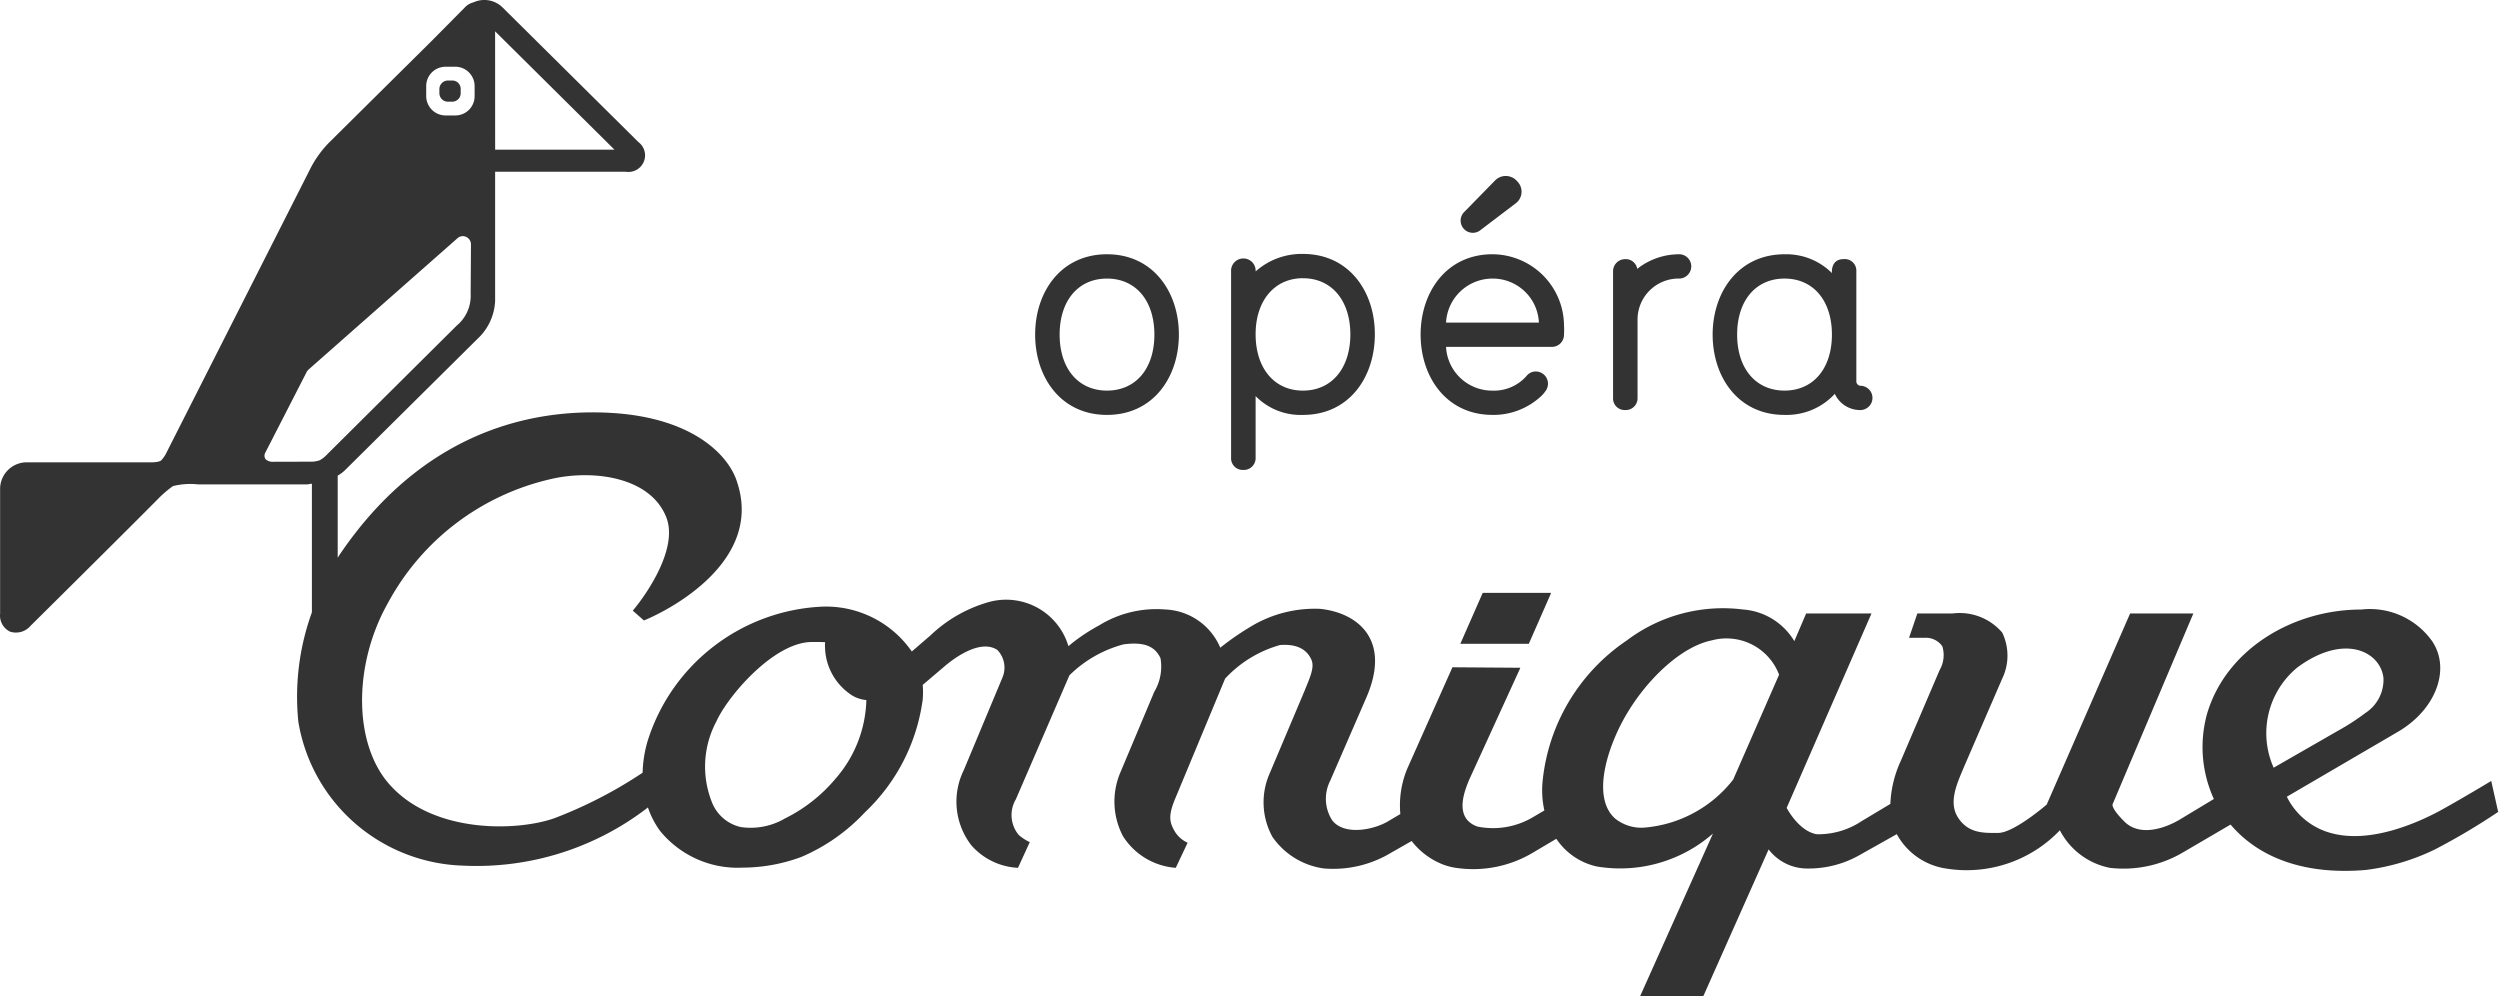 <svg width="138" height="55" fill="none" xmlns="http://www.w3.org/2000/svg"><path d="M98.506 22.902a3.608 3.608 0 002.776-1.162 1.536 1.536 0 001.406.895.676.676 0 00.622-.414.683.683 0 000-.513.682.682 0 00-.364-.363.676.676 0 00-.258-.05.245.245 0 01-.163-.09.246.246 0 01-.055-.179v-6.06a.643.643 0 00-.198-.49.643.643 0 00-.503-.173c-.724 0-.647.75-.647.77a3.564 3.564 0 00-2.616-1.037c-2.543 0-3.968 2.093-3.968 4.432 0 2.324 1.39 4.435 3.968 4.435v-.001zm0-7.525c1.585 0 2.616 1.216 2.616 3.091 0 1.877-1.031 3.093-2.616 3.093-1.586 0-2.616-1.216-2.616-3.094 0-1.874 1.03-3.09 2.616-3.09zm-16.754-2.698l1.931-1.467a.8.8 0 00.073-1.196.827.827 0 00-1.21-.073l-1.695 1.733a.673.673 0 10.9 1.003zm55.764 30.43s-1.688 1.017-2.88 1.671c-.958.51-3.605 1.785-5.833 1.238a3.827 3.827 0 01-2.57-2.039l6.102-3.566c2.147-1.237 2.953-3.49 1.919-5.02a4.214 4.214 0 00-3.915-1.747c-3.797 0-7.485 2.218-8.518 5.787a6.878 6.878 0 00.385 4.671l-1.9 1.146c-.996.582-2.264.873-3.031.108-.805-.8-.652-.981-.652-.981l4.451-10.515h-3.491l-4.605 10.55s-1.769 1.53-2.649 1.565c-.768 0-1.727.072-2.303-.945-.457-.84.039-1.858.384-2.692l2.111-4.877a2.927 2.927 0 000-2.547 3.095 3.095 0 00-2.724-1.054h-1.959l-.459 1.346h.842a1.1 1.1 0 01.997.472 1.65 1.65 0 01-.151 1.309l-2.149 5.024a6.237 6.237 0 00-.57 2.363l-1.578.946a4.303 4.303 0 01-2.496.727c-.997-.18-1.65-1.454-1.65-1.454l4.683-10.733H99.7l-.653 1.527a3.612 3.612 0 00-2.838-1.746 8.815 8.815 0 00-6.41 1.71 10.665 10.665 0 00-3.187 3.36 10.631 10.631 0 00-1.458 4.39 5.081 5.081 0 00.096 1.634l-.612.36a4.328 4.328 0 01-3.068.533 1.305 1.305 0 01-.52-.308c-.654-.655-.118-1.855.037-2.256l2.835-6.199h-.02v-.007l-3.728-.027-2.482 5.572a5.263 5.263 0 00-.393 2.529l-.652.388c-.846.508-2.457.802-3.108-.038a2.2 2.2 0 01-.115-2.181l1.992-4.584c1.461-3.348-.648-4.732-2.568-4.912a6.834 6.834 0 00-3.685.909 15.11 15.11 0 00-1.804 1.237 3.448 3.448 0 00-3.033-2.11 6.024 6.024 0 00-3.645.873c-.51.275-.997.592-1.456.948-.007.008-.126.103-.248.205a3.577 3.577 0 00-1.67-2.1 3.594 3.594 0 00-2.665-.352 7.692 7.692 0 00-3.283 1.86l-1.028.885a5.766 5.766 0 00-4.963-2.475c-2.18.104-4.274.877-5.998 2.212a10.578 10.578 0 00-3.634 5.247 6.816 6.816 0 00-.264 1.708 24.439 24.439 0 01-4.878 2.514c-2.072.728-6.603.838-9.017-1.783-2.074-2.22-2.113-6.658-.154-10.116a13.64 13.64 0 013.781-4.403 13.686 13.686 0 015.274-2.437c2.264-.511 5.412-.11 6.295 2.111.69 1.708-1.075 4.256-1.843 5.168l.614.542c1.42-.58 6.6-3.272 5.143-7.64-.46-1.49-2.456-3.564-6.985-3.82-5.334-.292-10.82 1.748-14.928 7.79-.046.065-.087.136-.133.206v-4.53c.153-.088.295-.195.42-.319l7.462-7.396a3.041 3.041 0 00.808-1.923V9.479h7.201a.922.922 0 001-.538.915.915 0 00-.289-1.096L27.751.42a1.437 1.437 0 00-1.616-.29.971.971 0 00-.485.29l-1.84 1.857-1.873 1.856-3.747 3.712c-.447.45-.818.97-1.098 1.54L9.146 25.071c-.069.125-.153.24-.25.344-.16.133-.713.105-.713.105H1.489a1.47 1.47 0 00-1.483 1.44v6.917a.983.983 0 00.549.99 1.058 1.058 0 001.13-.32s5.428-5.377 7.01-6.978c.26-.27.546-.517.852-.737a3.992 3.992 0 011.396-.093h6.016c.064 0 .16-.035.258-.035v7.097a13.655 13.655 0 00-.747 6.05 9.481 9.481 0 003.11 5.58 9.53 9.53 0 005.95 2.351 15.474 15.474 0 0010.236-3.21c.155.46.378.892.662 1.285a5.523 5.523 0 004.566 2.036 9.343 9.343 0 003.255-.596 10.351 10.351 0 003.498-2.46 10.468 10.468 0 003.186-6.221 4.71 4.71 0 000-.81l1.161-.985c.712-.62 2.075-1.53 2.961-.943a1.407 1.407 0 01.27 1.546l-2.127 5.093a3.94 3.94 0 00.423 4.148 3.661 3.661 0 002.572 1.239l.651-1.419a2.492 2.492 0 01-.614-.4 1.716 1.716 0 01-.154-1.966l2.955-6.84a6.702 6.702 0 012.995-1.712c1.149-.146 1.726.11 2.034.766.11.64-.013 1.299-.346 1.857l-1.88 4.474a4.103 4.103 0 00.154 3.493 3.777 3.777 0 002.915 1.747l.653-1.384c-.33-.15-.6-.406-.765-.727-.233-.438-.31-.8.112-1.784l2.724-6.55a6.541 6.541 0 013.033-1.854c.997-.074 1.494.29 1.726.802.193.435-.076.98-.382 1.745l-1.922 4.549a3.957 3.957 0 00.155 3.492 4.135 4.135 0 002.841 1.746 6.19 6.19 0 003.72-.874l1.126-.641a4.022 4.022 0 001.714 1.29c.233.09.474.154.72.19a6.436 6.436 0 004.262-.839l1.289-.764a3.624 3.624 0 002.24 1.53 7.778 7.778 0 006.407-1.819L90.53 55h3.488l3.61-8.112a2.685 2.685 0 002.186 1.054 5.697 5.697 0 002.879-.767l2.01-1.13a3.713 3.713 0 002.711 1.897 7.111 7.111 0 006.291-2.11 3.969 3.969 0 002.765 2.074 6.478 6.478 0 004.065-.873l2.592-1.517c1.572 1.854 4.136 2.796 7.48 2.504a12.123 12.123 0 003.798-1.13 35.583 35.583 0 003.494-2.073l-.383-1.707zM27.331 1.73l6.589 6.533h-6.588L27.33 1.73zm-3.804 3.022a1.064 1.064 0 01.665-.989c.13-.053.27-.08.412-.08h.517a1.071 1.071 0 01.996.658c.054.13.082.27.082.41v.553a1.064 1.064 0 01-1.077 1.069h-.518a1.072 1.072 0 01-1.078-1.069l.001-.552zm-5.884 20.656c-.128.044-.263.07-.4.076l-2.24.006a.562.562 0 01-.34-.137.339.339 0 01-.03-.343l2.321-4.527.094-.098 8.236-7.263a.449.449 0 01.262-.087.457.457 0 01.452.46l-.018 2.728a2.131 2.131 0 01-.767 1.748l-7.147 7.102a1.67 1.67 0 01-.422.336v-.001zM46.108 43a8.62 8.62 0 01-2.775 2.177 3.74 3.74 0 01-2.445.476 2.238 2.238 0 01-1.606-1.413 5.3 5.3 0 01.262-4.417c.622-1.385 3.17-4.382 5.271-4.384.255 0 .497-.002.731.01a3.246 3.246 0 001.507 2.949c.235.138.498.222.77.245A6.859 6.859 0 0146.107 43zm49.564.032a6.929 6.929 0 01-4.913 2.652 2.306 2.306 0 01-1.613-.508c-1.38-1.238-.306-4.256.77-5.967 1.15-1.857 2.957-3.53 4.562-3.857a3.109 3.109 0 012.23.225c.69.35 1.224.944 1.497 1.666l-2.533 5.789zm31.136-6.184c2.609-1.928 4.606-.872 4.759.582a2.182 2.182 0 01-.998 1.927c-.462.35-.949.667-1.457.949l-3.607 2.072a4.694 4.694 0 011.304-5.53h-.001zm-37.1-14.213a.653.653 0 00.685-.68V17.61a2.26 2.26 0 01.668-1.575 2.27 2.27 0 011.584-.659.675.675 0 00.713-.67.67.67 0 00-.713-.67 3.733 3.733 0 00-2.27.805.639.639 0 00-.667-.536.666.666 0 00-.667.676v6.993a.639.639 0 00.667.66zm-7.323.268a3.868 3.868 0 002.706-1.054c.074-.07.14-.149.198-.233a.675.675 0 00-.54-1.11.652.652 0 00-.488.252 2.393 2.393 0 01-1.876.805 2.555 2.555 0 01-1.768-.695 2.541 2.541 0 01-.795-1.72h5.843a.669.669 0 00.668-.68c.01-.172.01-.345 0-.517a3.953 3.953 0 00-1.17-2.764 3.976 3.976 0 00-2.778-1.152c-2.542 0-3.967 2.094-3.967 4.432 0 2.342 1.425 4.435 3.967 4.435zm0-7.526a2.555 2.555 0 011.771.7 2.54 2.54 0 01.791 1.73h-5.125a2.558 2.558 0 01.795-1.725 2.572 2.572 0 011.768-.705zm-21.279 7.526c2.543 0 3.968-2.074 3.968-4.433 0-2.36-1.425-4.435-3.968-4.435S57.14 16.11 57.14 18.47c0 2.36 1.424 4.433 3.966 4.433zm0-7.526c1.587 0 2.616 1.216 2.616 3.094s-1.029 3.09-2.616 3.09c-1.585 0-2.614-1.215-2.614-3.091 0-1.877 1.029-3.093 2.614-3.093zM24.74 5.612h.242a.464.464 0 00.448-.479v-.207a.461.461 0 00-.448-.481h-.242a.474.474 0 00-.486.48v.208a.47.47 0 00.486.48zm43.885 20.329a.652.652 0 00.685-.679v-3.397a3.477 3.477 0 002.614 1.038c2.543 0 3.968-2.074 3.968-4.452 0-2.36-1.425-4.434-3.968-4.434a3.817 3.817 0 00-2.614.966.675.675 0 00-.677-.716.68.68 0 00-.637.445.675.675 0 00-.04.27v10.279a.644.644 0 00.67.68zm3.3-10.582c1.584 0 2.611 1.228 2.615 3.101-.004 1.873-1.031 3.102-2.616 3.102-1.584 0-2.614-1.234-2.614-3.11 0-1.862 1.046-3.095 2.614-3.095v.002zm8.686 20.178h3.78l1.233-2.81h-3.778l-1.236 2.81z" fill="#333"/></svg>
